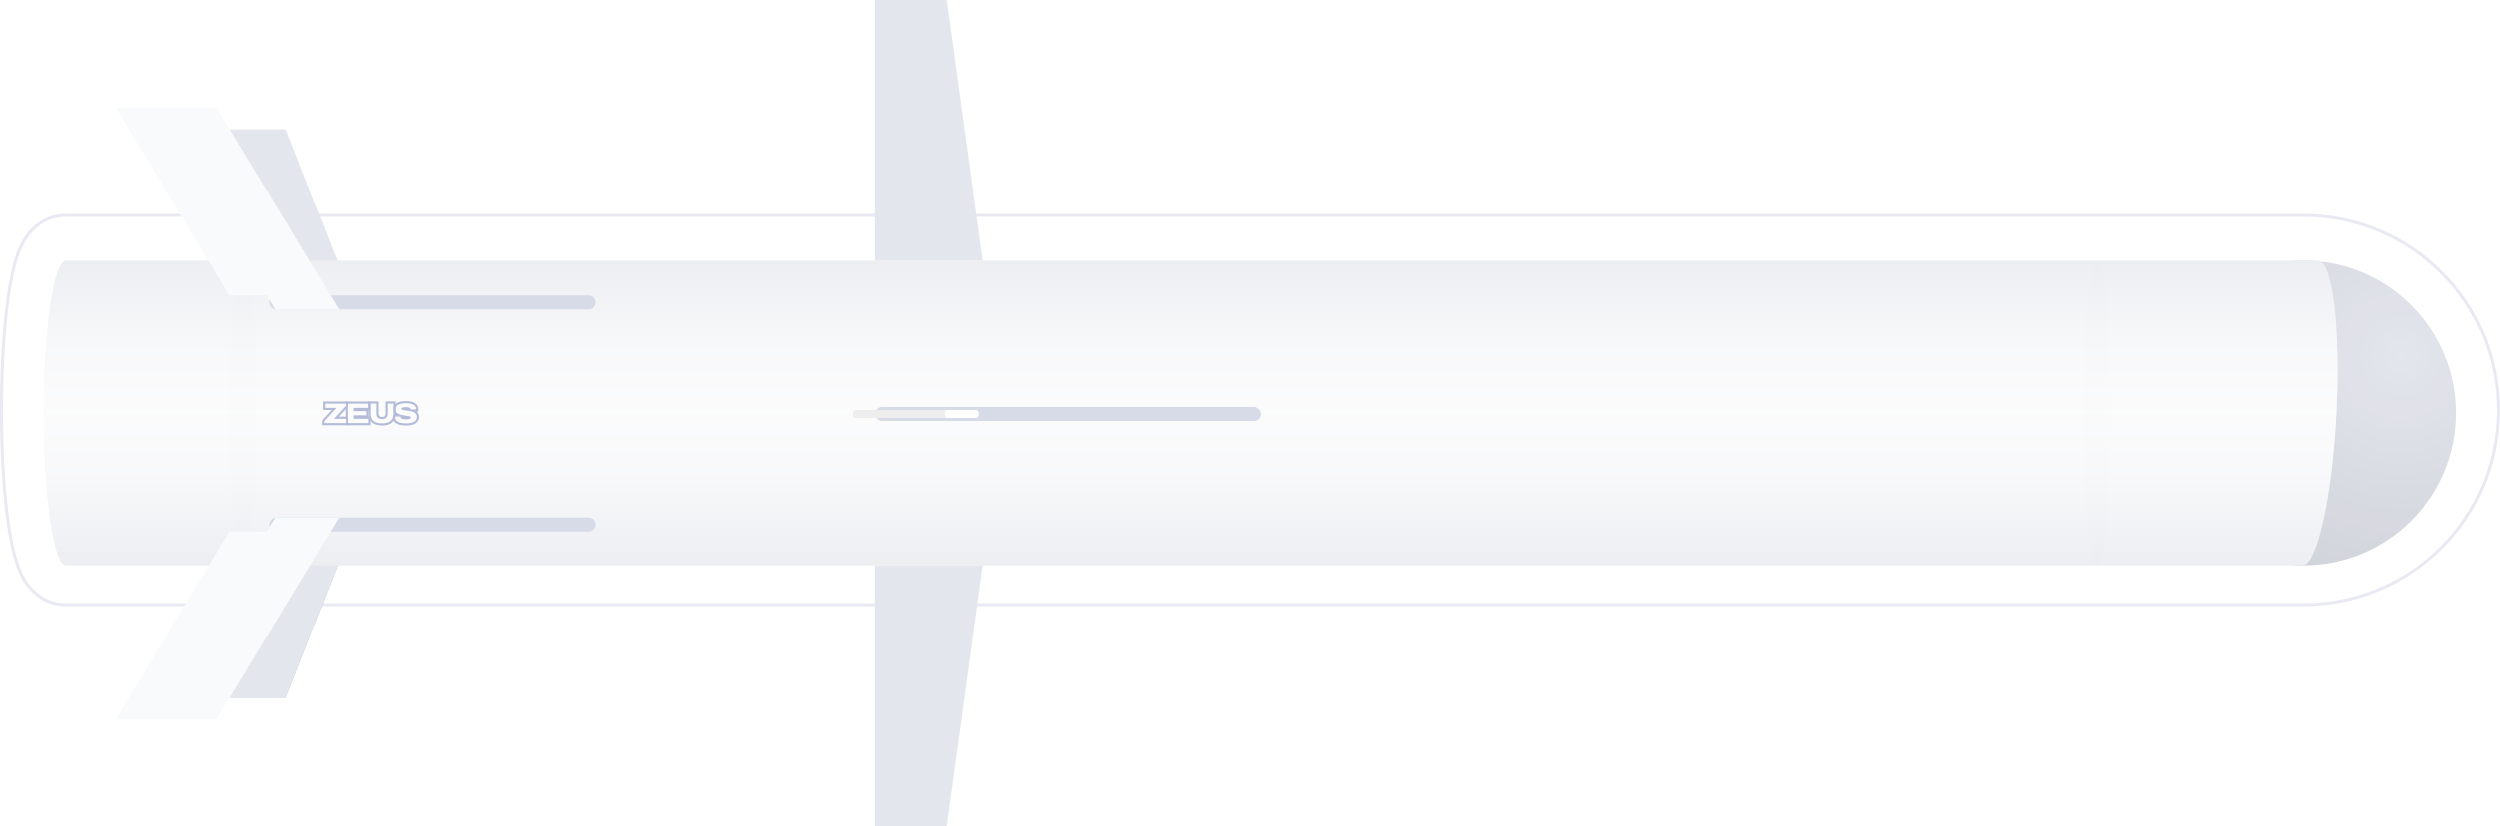 <svg width="2506" height="828" viewBox="0 0 2506 828" fill="none" xmlns="http://www.w3.org/2000/svg">
<path class="border" 
d="M1.5 411C1.5 454.623 4.027 494.99 8.376 525.236C10.505 540.038 13.319 554.246 17.198 565.656C19.044 571.086 21.975 578.47 26.793 585.326C30.554 590.678 43.118 606.5 66 606.5H2309C2416.97 606.5 2504.5 518.972 2504.5 411C2504.5 303.028 2416.97 215.5 2309 215.5H66C43.118 215.5 30.554 231.322 26.793 236.674C21.975 243.53 19.044 250.914 17.198 256.344C13.319 267.754 10.505 281.962 8.376 296.764C4.027 327.01 1.5 367.377 1.5 411Z" 
stroke="#E8E9F3" 
stroke-width="3" style="background:conic-gradient(from 45deg, blue, red)" />
<path fill-rule="evenodd" clip-rule="evenodd" d="M286.437 130H228L293.959 297.525H315.73L320.639 310H357.604L315.881 203.96H315.558L286.437 130Z" fill="#E4E6EE"/>
<path fill-rule="evenodd" clip-rule="evenodd" d="M286.437 699H228L293.959 531.475H315.73L320.639 519H357.604L315.881 625.04H315.558L286.437 699Z" fill="#B7B7B7"/>
<path fill-rule="evenodd" clip-rule="evenodd" d="M286.437 699H228L293.959 531.475H315.73L320.639 519H357.604L315.881 625.04H315.558L286.437 699Z" fill="#E4E6EE"/>
<circle cx="2309" cy="414" r="153" fill="#E4E6EE"/>
<circle cx="2309" cy="414" r="153" fill="url(#paint0_radial_570_5552)" fill-opacity="0.08"/>
<path fill-rule="evenodd" clip-rule="evenodd" d="M66 567H2309V566.726C2323.03 564.272 2337.62 497.716 2341.94 415.361C2346.36 330.977 2338.32 261.961 2323.98 261.21C2318.74 261.21 2313.75 261.256 2309 261.346V261H66C53.85 261 44 329.5 44 414C44 498.5 53.85 567 66 567Z" fill="#EDEEF2"/>
<path fill-rule="evenodd" clip-rule="evenodd" d="M66 567H2309V566.726C2323.03 564.272 2337.62 497.716 2341.94 415.361C2346.36 330.977 2338.32 261.961 2323.98 261.21C2318.74 261.21 2313.75 261.256 2309 261.346V261H66C53.85 261 44 329.5 44 414C44 498.5 53.85 567 66 567Z" fill="url(#paint1_linear_570_5552)" fill-opacity="0.8"/>
<g filter="url(#filter0_d_570_5552)">
<ellipse cx="2097" cy="414" rx="14" ry="153" fill="#B7B7B7" fill-opacity="0.01" shape-rendering="crispEdges"/>
</g>
<g filter="url(#filter1_d_570_5552)">
<ellipse cx="249" cy="414" rx="14" ry="153" fill="#B7B7B7" fill-opacity="0.01" shape-rendering="crispEdges"/>
</g>
<path fill-rule="evenodd" clip-rule="evenodd" d="M346.568 426.286V424.143H347.217V419.841H346.568V407.052L347.017 406.563V404.54H346.568V402.397H371.218V404.54L371.215 410.985H370.907H369.397V417.698H371.215C371.281 417.974 371.358 418.243 371.446 418.505V426.286H346.568ZM354.512 419.841V416.308H367.258V412.148H354.512V408.843H369.078V404.54H348.708V424.143H369.306V419.841H354.512Z" fill="#B3BBD8"/>
<path fill-rule="evenodd" clip-rule="evenodd" d="M323 426.286V421.287L332.425 410.985H323.882V402.397H349.158V404.54H348.708V407.888L339.691 417.698H348.708V424.143H349.357V426.286H323ZM334.813 419.841L347.018 406.563V404.54H326.022V408.843H337.288L325.14 422.12V424.143H347.217V419.841H334.813Z" fill="#B3BBD8"/>
<path fill-rule="evenodd" clip-rule="evenodd" d="M394.39 415.448H396.392C395.903 414.991 395.479 414.47 395.126 413.886C394.796 413.339 394.559 412.756 394.403 412.148V408.238C394.589 407.537 394.887 406.871 395.311 406.257L395.315 406.252L395.318 406.248C396.075 405.164 397.096 404.323 398.302 403.695C399.478 403.083 400.808 402.664 402.26 402.406C403.697 402.132 405.231 402 406.858 402C408.522 402 410.066 402.132 411.479 402.41C412.902 402.687 414.198 403.116 415.324 403.736C416.489 404.349 417.471 405.18 418.172 406.265C418.927 407.382 419.268 408.661 419.268 410.012V412.554H417.618C418.152 413.018 418.614 413.558 418.996 414.17C419.694 415.27 419.979 416.535 419.979 417.848C419.979 419.862 419.384 421.696 418.032 423.134C416.794 424.452 415.166 425.324 413.287 425.84C411.487 426.339 409.478 426.572 407.284 426.572C405.607 426.572 404.02 426.472 402.527 426.267C400.981 426.055 399.558 425.675 398.29 425.098C396.932 424.48 395.798 423.576 394.967 422.368C394.238 421.308 393.859 420.087 393.745 418.785C393.853 418.501 393.947 418.207 394.028 417.905C394.041 417.857 394.053 417.81 394.065 417.762C394.125 417.526 394.176 417.285 394.22 417.038C394.31 416.531 394.367 416.001 394.39 415.448ZM417.185 415.312C416.749 414.609 416.16 414.039 415.421 413.602C414.713 413.166 413.917 412.816 413.036 412.554C412.996 412.542 412.957 412.531 412.917 412.52C412.464 412.387 412 412.269 411.524 412.165C411.042 412.06 410.549 411.969 410.044 411.893C409.823 411.859 409.602 411.825 409.384 411.793C408.629 411.682 407.891 411.582 407.171 411.494C406.26 411.38 405.435 411.256 404.695 411.123C403.956 410.99 403.368 410.82 402.931 410.611C402.495 410.383 402.277 410.079 402.277 409.699C402.277 409.395 402.448 409.129 402.789 408.901C403.13 408.654 403.662 408.464 404.382 408.331C405.103 408.179 406.023 408.103 407.142 408.103C408.072 408.103 408.858 408.198 409.503 408.388C410.167 408.559 410.67 408.806 411.012 409.129C411.291 409.378 411.457 409.66 411.507 409.973C411.518 410.042 411.524 410.112 411.524 410.183V410.411H417.128V410.012C417.128 409.376 417.026 408.794 416.821 408.268C416.708 407.978 416.563 407.705 416.389 407.448C415.914 406.707 415.222 406.099 414.312 405.624C413.42 405.131 412.339 404.76 411.068 404.513C409.816 404.266 408.413 404.143 406.858 404.143C405.34 404.143 403.936 404.266 402.647 404.513C401.357 404.741 400.238 405.102 399.29 405.596C398.342 406.09 397.602 406.717 397.071 407.476C396.559 408.217 396.302 409.11 396.302 410.155C396.302 411.18 396.521 412.054 396.957 412.776C397.393 413.498 397.981 414.087 398.721 414.542C399.294 414.896 399.924 415.198 400.611 415.448C400.811 415.521 401.015 415.59 401.225 415.654C401.338 415.686 401.451 415.718 401.565 415.749C402.386 415.972 403.228 416.158 404.092 416.308C404.094 416.308 404.096 416.309 404.098 416.309C405.084 416.461 406.032 416.594 406.943 416.708C407.872 416.822 408.707 416.955 409.447 417.107C410.205 417.24 410.793 417.43 411.211 417.677C411.646 417.905 411.865 418.218 411.865 418.617C411.865 418.921 411.76 419.177 411.551 419.386C411.362 419.576 411.087 419.738 410.727 419.871C410.385 420.003 409.997 420.108 409.56 420.184C409.124 420.241 408.669 420.288 408.195 420.326C407.739 420.345 407.293 420.355 406.858 420.355C405.776 420.355 404.838 420.288 404.041 420.155C403.244 420.022 402.618 419.795 402.163 419.472C401.856 419.231 401.657 418.928 401.565 418.564C401.528 418.412 401.509 418.249 401.509 418.075V417.819L401.565 417.591H395.876C395.857 417.648 395.847 417.705 395.847 417.762V417.905C395.847 418.14 395.857 418.368 395.876 418.589C395.911 418.995 395.978 419.377 396.077 419.734C396.224 420.261 396.442 420.734 396.729 421.153C397.317 422.007 398.133 422.672 399.176 423.147C400.219 423.622 401.433 423.954 402.818 424.144C404.202 424.334 405.691 424.429 407.284 424.429C409.333 424.429 411.144 424.211 412.718 423.774C414.312 423.337 415.563 422.634 416.473 421.666C417.384 420.697 417.839 419.424 417.839 417.848C417.839 416.841 417.621 415.996 417.185 415.312Z" fill="#B3BBD8"/>
<path fill-rule="evenodd" clip-rule="evenodd" d="M375.668 425.277L375.659 425.273C373.617 424.354 371.993 422.981 370.906 421.126L370.903 421.121L370.9 421.116C369.841 419.284 369.36 417.169 369.36 414.856V408.787V404.485V402.342H379.415V414.6C379.415 415.932 379.779 416.678 380.253 417.144C380.729 417.611 381.519 417.984 382.937 417.984C384.356 417.984 385.145 417.611 385.621 417.144C386.095 416.678 386.459 415.932 386.459 414.6V402.342H396.543V408.546C396.382 409.035 396.302 409.571 396.302 410.155C396.302 410.776 396.382 411.342 396.543 411.851V414.856C396.543 415.803 396.461 416.717 396.294 417.592H395.876C395.856 417.649 395.847 417.706 395.847 417.763V417.905C395.847 418.3 395.874 418.674 395.927 419.027C395.691 419.758 395.384 420.455 395.003 421.116L394.999 421.121L394.996 421.126C393.906 422.987 392.267 424.36 390.207 425.277L390.202 425.279L390.197 425.281C388.153 426.178 385.702 426.572 382.937 426.572C380.172 426.572 377.721 426.178 375.677 425.281L375.668 425.277ZM376.536 423.318C378.224 424.059 380.358 424.43 382.937 424.43C385.516 424.43 387.65 424.059 389.338 423.318C391.045 422.559 392.316 421.466 393.151 420.042C393.985 418.598 394.402 416.87 394.402 414.856V404.485H388.599V414.6C388.599 416.347 388.105 417.706 387.119 418.674C386.133 419.643 384.739 420.127 382.937 420.127C381.135 420.127 379.741 419.643 378.755 418.674C377.769 417.706 377.275 416.347 377.275 414.6V404.485H371.5V414.856C371.5 416.87 371.917 418.598 372.752 420.042C373.586 421.466 374.848 422.559 376.536 423.318Z" fill="#B3BBD8"/>
<path d="M270 303C270 299.134 273.134 296 277 296H590C593.866 296 597 299.134 597 303V303C597 306.866 593.866 310 590 310H277C273.134 310 270 306.866 270 303V303Z" fill="#D7DAE7"/>
<rect x="877" y="408" width="387" height="14" rx="7" fill="#D7DAE7"/>
<path d="M270 526C270 522.134 273.134 519 277 519H590C593.866 519 597 522.134 597 526V526C597 529.866 593.866 533 590 533H277C273.134 533 270 529.866 270 526V526Z" fill="#D7DAE7"/>
<path fill-rule="evenodd" clip-rule="evenodd" d="M217 108H116L230 296H267.628L276.111 310H340L267.889 191H267.33L217 108Z" fill="#F9FAFB"/>
<path fill-rule="evenodd" clip-rule="evenodd" d="M217 721H116L230 533H267.628L276.112 519H340L267.888 638H267.33L217 721Z" fill="#F9FAFB"/>
<path d="M877 0H949L985 261H877V0Z" fill="#E4E6EE"/>
<path d="M877 828H949L985 567H877V828Z" fill="#E4E6EE"/>
<rect x="855" y="411" width="126" height="8" rx="3" fill="#EEEEEE"/>
<rect x="947" y="411" width="34" height="8" rx="3" fill="white"/>
<defs>
<filter id="filter0_d_570_5552" x="2083" y="261" width="33" height="306" filterUnits="userSpaceOnUse" color-interpolation-filters="sRGB">
<feFlood flood-opacity="0" result="BackgroundImageFix"/>
<feColorMatrix in="SourceAlpha" type="matrix" values="0 0 0 0 0 0 0 0 0 0 0 0 0 0 0 0 0 0 127 0" result="hardAlpha"/>
<feOffset dx="5"/>
<feComposite in2="hardAlpha" operator="out"/>
<feColorMatrix type="matrix" values="0 0 0 0 0.894 0 0 0 0 0.902 0 0 0 0 0.933 0 0 0 1 0"/>
<feBlend mode="normal" in2="BackgroundImageFix" result="effect1_dropShadow_570_5552"/>
<feBlend mode="normal" in="SourceGraphic" in2="effect1_dropShadow_570_5552" result="shape"/>
</filter>
<filter id="filter1_d_570_5552" x="230" y="261" width="33" height="306" filterUnits="userSpaceOnUse" color-interpolation-filters="sRGB">
<feFlood flood-opacity="0" result="BackgroundImageFix"/>
<feColorMatrix in="SourceAlpha" type="matrix" values="0 0 0 0 0 0 0 0 0 0 0 0 0 0 0 0 0 0 127 0" result="hardAlpha"/>
<feOffset dx="-5"/>
<feComposite in2="hardAlpha" operator="out"/>
<feColorMatrix type="matrix" values="0 0 0 0 0.894 0 0 0 0 0.902 0 0 0 0 0.933 0 0 0 1 0"/>
<feBlend mode="normal" in2="BackgroundImageFix" result="effect1_dropShadow_570_5552"/>
<feBlend mode="normal" in="SourceGraphic" in2="effect1_dropShadow_570_5552" result="shape"/>
</filter>
<radialGradient id="paint0_radial_570_5552" cx="0" cy="0" r="1" gradientUnits="userSpaceOnUse" gradientTransform="translate(2406.5 357) rotate(114.905) scale(231.53)">
<stop stop-opacity="0"/>
<stop offset="1"/>
</radialGradient>
<linearGradient id="paint1_linear_570_5552" x1="1244.49" y1="261" x2="1244.49" y2="567" gradientUnits="userSpaceOnUse">
<stop stop-color="white" stop-opacity="0"/>
<stop offset="0.27" stop-color="white" stop-opacity="0.75"/>
<stop offset="0.5" stop-color="white"/>
<stop offset="0.72" stop-color="white" stop-opacity="0.75"/>
<stop offset="1" stop-color="white" stop-opacity="0"/>
</linearGradient>
</defs>
</svg>
